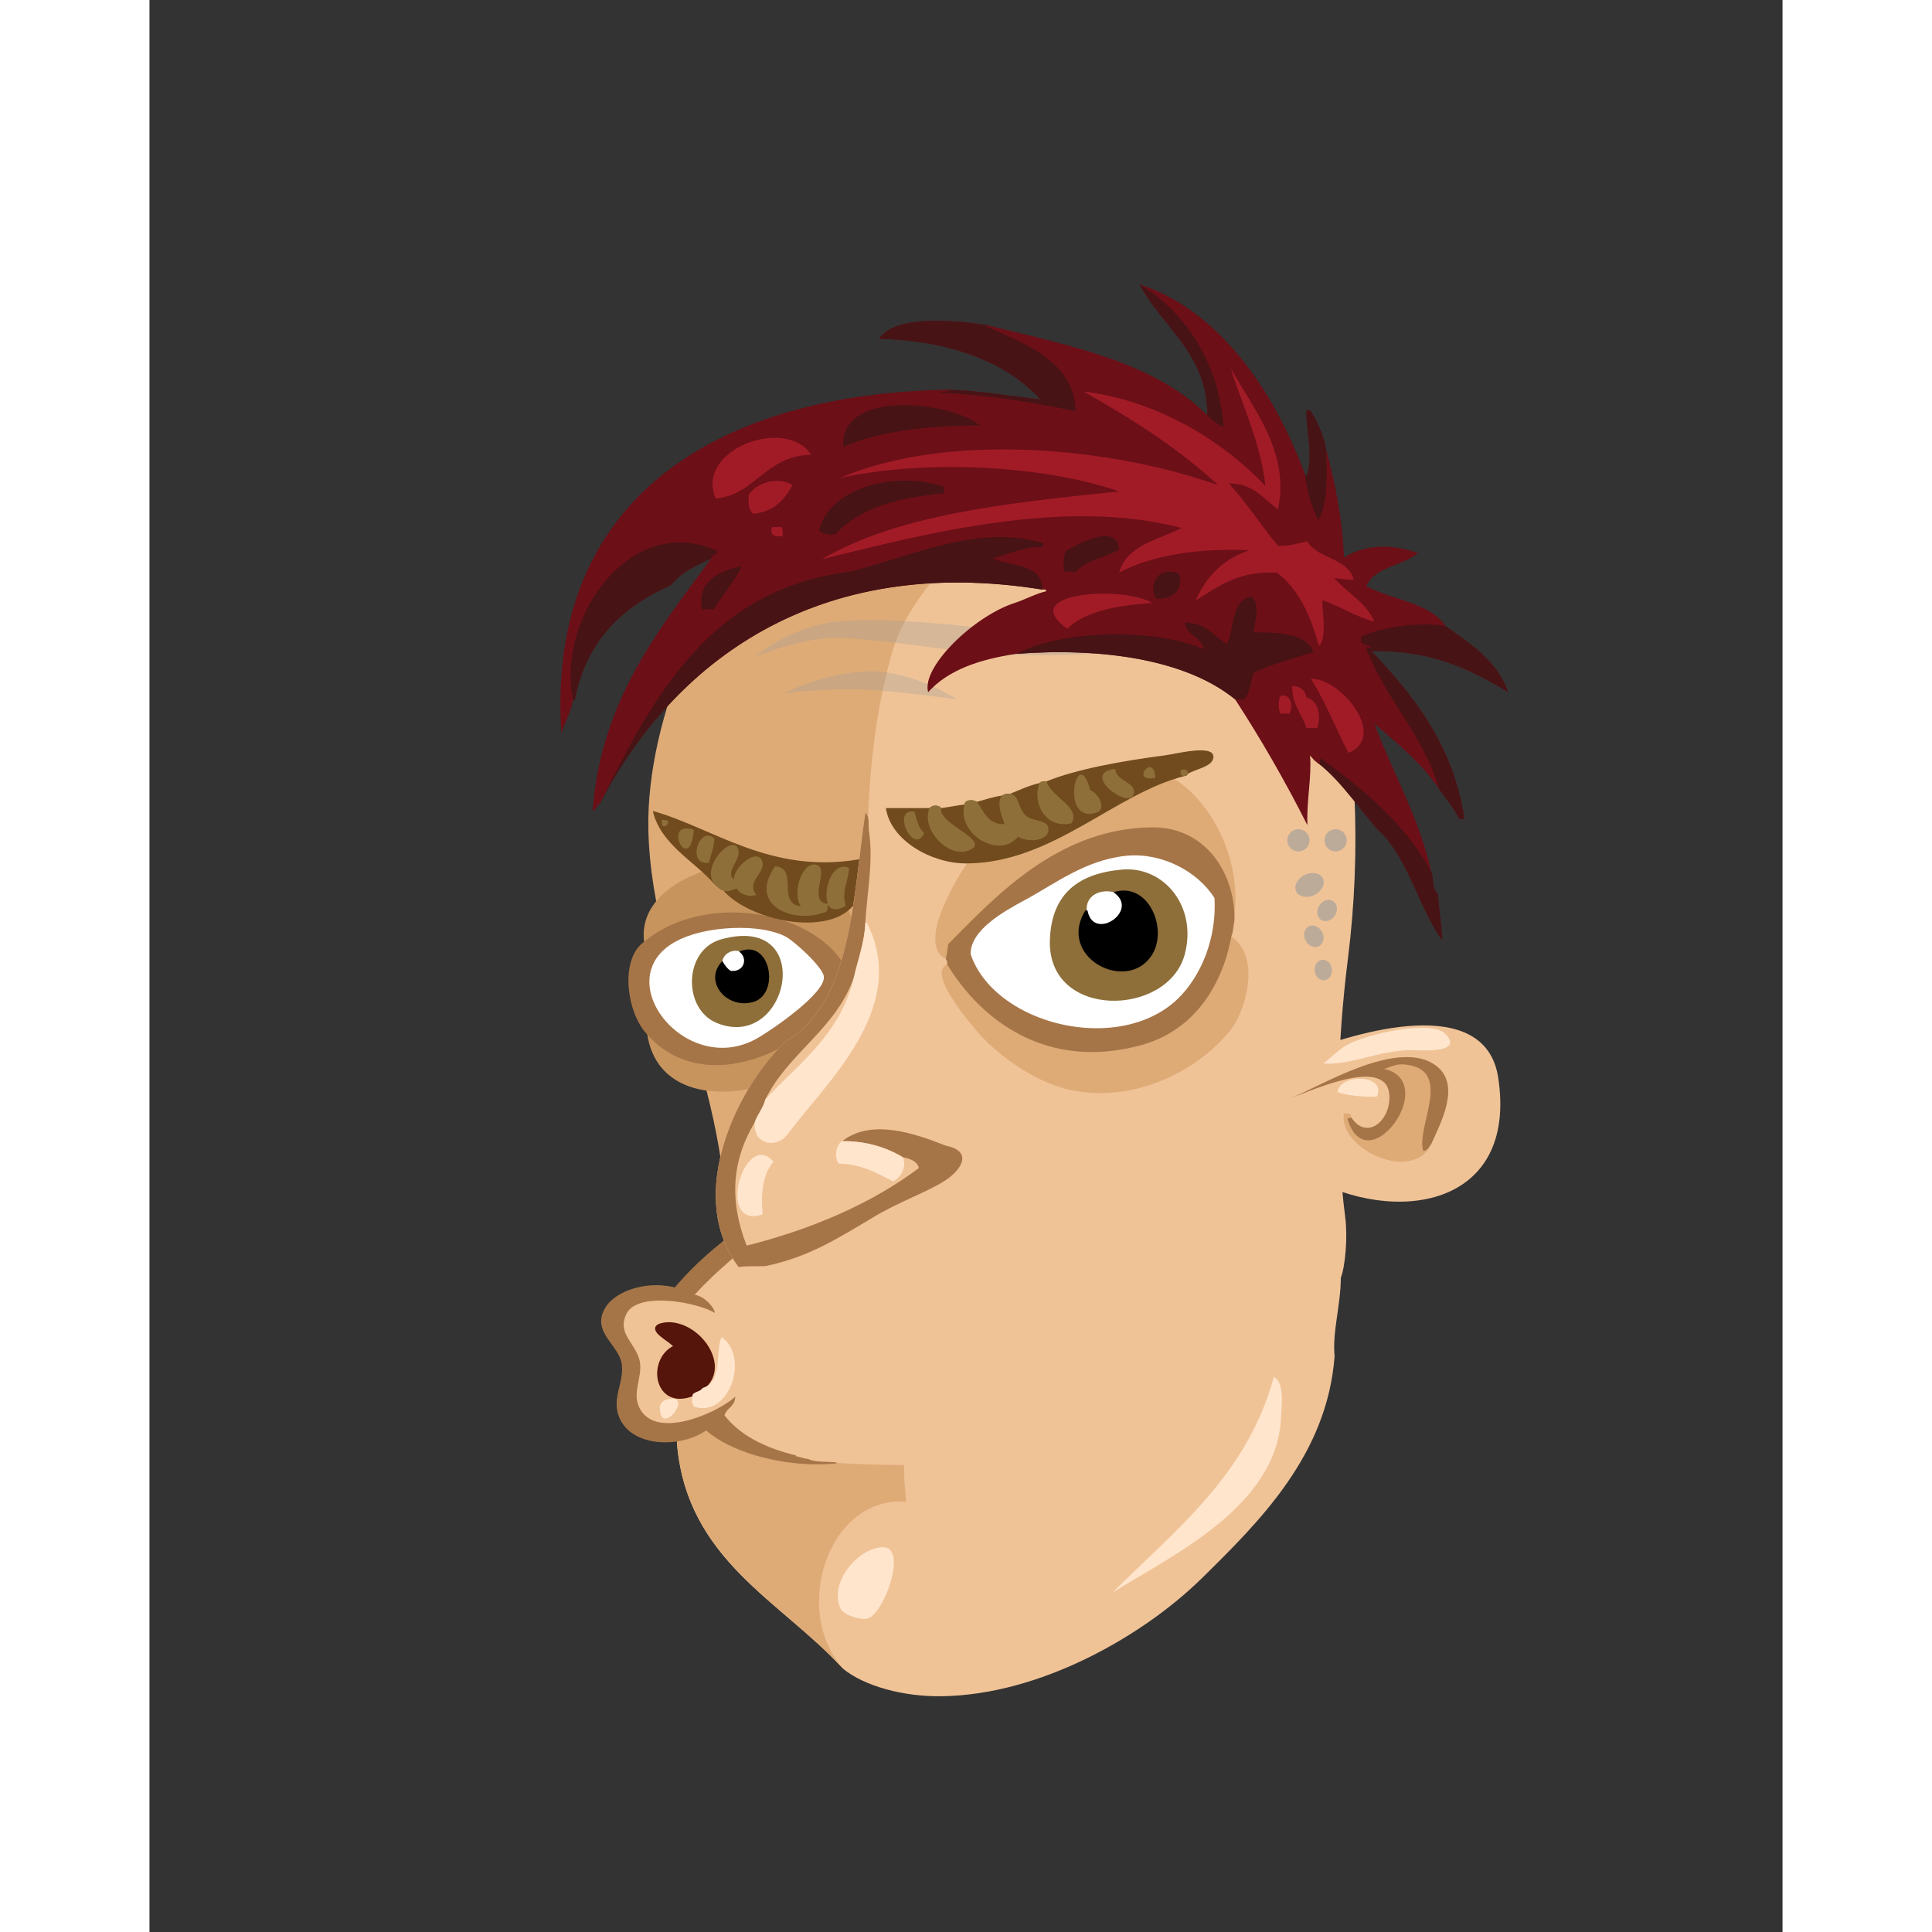 <svg xmlns="http://www.w3.org/2000/svg" width="433px" height="433px" viewBox="0 0 439.20 519.60"><rect x="0" y="0" width="439.20" height="519.60" fill="#333333" stroke="none"/><g transform="translate(24 24)"><g id="head"><g fill="" id="head" transform="translate(96, 89)"><g id="m01" transform="translate(14, 1)">                    <path d="M124.968,2.834 C89.193,-5.338 57.78,5.971 37.609,22.754 C16.348,40.443 -0.841,82.97 0.664,108.858 C2.934,147.893 29.019,190.05 18.889,237.076 C16.324,248.982 10.326,262.053 7.849,274.035 C10.436,305.629 35.812,316.457 52.489,334.756 C58.331,339.557 68.902,342.313 78.889,342.195 C105.999,341.881 133.66,325.56 148.969,310.515 C164.75,295.005 182.743,277.183 184.729,250.755 C184.09,244.175 186.384,237.075 186.409,229.636 C187.571,226.7 188.284,218.868 187.609,213.556 C184.737,190.925 185.388,167.111 188.329,143.714 C191.947,114.929 190.706,84.437 184.249,58.753 C176.429,27.648 155.792,10.088 124.968,2.834 Z" id="Shape" fill="#F0C397"/>                    <path d="M124.968,2.834 C110.419,6.432 99.556,16.996 91.128,26.113 C81.687,36.332 69.576,47.734 65.689,61.634 C56.558,94.279 59.928,121.13 58.489,155.234 C57.758,172.576 56.008,193.576 58.968,212.595 C60.484,222.327 66.595,231.429 68.089,240.915 C70.583,256.755 67.736,275.228 69.528,289.874 C48.784,288.249 38.512,318.708 52.488,334.755 C35.811,316.456 10.435,305.628 7.848,274.034 C10.326,262.052 16.323,248.981 18.888,237.075 C29.018,190.05 0.933,150.771 0.168,108.913 C-0.379,78.982 16.347,40.442 37.607,22.753 C57.779,5.971 89.192,-5.338 124.968,2.834 Z" id="Shape" fill="#DEAB77"/>                    <g id="Group" transform="translate(51, 256)" fill="#FFE5CC">                        <path d="M117.408,0.275 C120.183,1.939 119.543,7.041 119.328,11.316 C118.125,35.306 90.078,48.197 73.968,58.355 C90.897,41.445 110.156,26.863 117.408,0.275 Z" id="Shape"/>                        <path d="M12.048,46.115 C19.3,45.779 12.375,64.597 7.968,65.316 C5.658,65.693 1.54,64.267 0.769,62.435 C-2.179,55.439 5.55,46.416 12.048,46.115 Z" id="Shape"/>                    </g>                </g>            </g></g><g id="ears"><g fill="" id="ears" transform="translate(272, 238)"><g id="m08" transform="translate(10, 13)">                    <path d="M56.743,14.865 C53.281,-8.031 18.634,2.492 3.703,8.386 C-2.119,17.305 -0.437,34.985 5.143,41.266 C28.931,54.797 62.016,49.737 56.743,14.865 Z" id="Shape" fill="#F0C397"/>                    <path d="M27.463,19.426 C27.978,26.229 21.435,32.048 17.144,25.426 L17.144,24.946 C16.947,24.342 16.048,24.441 15.224,24.467 C13.689,34.062 33.874,43.407 38.744,32.626 C41.41,26.737 46.651,16.817 40.183,11.747 C30.063,3.81 8.421,17.493 0.824,20.387 C5.927,18.605 26.661,8.818 27.463,19.426 Z" id="Shape" fill="#DEAB77"/>                    <path d="M38.743,32.625 C38.121,33.363 37.85,34.453 36.583,34.546 C34.478,28.13 45.16,12.319 31.304,11.266 C29.183,11.105 27.93,11.944 26.023,12.466 C41.416,15.895 21.474,43.41 16.183,25.906 C16.331,25.573 17.107,25.869 17.144,25.426 C21.435,32.048 27.978,26.229 27.463,19.426 C26.661,8.819 5.927,18.606 0.823,20.386 C8.421,17.492 30.062,3.81 40.182,11.746 C46.65,16.816 41.409,26.736 38.743,32.625 Z" id="Shape" fill="#A67547"/>                    <path d="M9.703,11.025 C11.51,9.692 13.792,7.342 15.703,6.225 C21.069,3.087 38.808,-0.909 42.583,3.105 C47.793,8.645 34.839,7.355 32.743,7.425 C24.033,7.715 17.013,11.521 9.703,11.025 Z" id="Shape" fill="#FFE5CC"/>                    <path d="M24.103,19.906 C21.013,20.064 16.128,19.707 13.543,18.705 C13.962,13.738 26.806,13.754 24.103,19.906 Z" id="Shape" fill="#FFE5CC"/>                </g>                </g></g><g id="mouth"><g fill="" id="mouth" transform="translate(97, 271)"><g id="m09" transform="translate(0, 9)">                    <path d="M63.771,89.438 C84.098,90.572 106.962,90.679 122.811,82.238 C124.319,81.435 127.122,77.413 127.851,75.759 C136.329,56.543 135.178,18.925 120.411,7.359 C106.195,-3.775 84.098,0.137 67.372,7.359 C51.172,17.561 32.765,27.631 20.331,42.399 C13.243,40.547 4.47,42.997 1.611,47.92 C-2.1,54.313 5.558,57.635 6.171,63.04 C6.724,67.918 3.656,71.695 5.212,76.479 C8.018,85.113 21.612,85.588 28.732,80.559 C36.212,87.159 51.538,90.758 63.771,89.438 Z" id="Shape" fill="#F0C397"/>                    <path d="M18.717,51.594 C18.183,51.594 17.647,51.644 17.117,51.746 C15.845,51.978 15.02,52.423 14.98,53.329 C15.086,54.558 16.378,55.364 17.598,56.323 C18.469,56.929 19.369,57.618 19.811,58.033 C16.946,59.483 15.54,62.557 15.542,65.439 C15.55,68.84 17.586,72.19 21.637,72.198 C22.736,72.198 23.961,71.956 25.314,71.422 L25.409,71.384 L25.48,71.313 C25.935,70.763 27.352,70.744 28.139,69.62 C30.177,67.941 31.066,65.794 31.059,63.626 C31.013,57.74 24.871,51.642 18.717,51.594 Z" id="Shape" fill="#55150A"/>                    <path d="M25.132,70.958 C25.858,70.244 27.255,70.201 27.772,69.277 C33.144,67.724 31.181,59.932 32.812,55.597 C40.384,60.516 35.253,77.465 25.373,74.317 C24.761,72.927 24.761,72.507 25.132,70.958 Z" id="Shape" fill="#FFE5CC"/>                    <path d="M18.171,72.397 C25.86,70.418 16.546,82.806 16.251,74.797 C16.21,73.688 16.819,72.746 18.171,72.397 Z" id="Shape" fill="#FFE5CC"/>                    <path d="M63.784,89.561 L63.784,89.313 C61.201,89.001 57.969,89.339 56.148,88.367 C54.889,88.275 54.031,87.821 52.854,87.648 L52.854,87.519 L52.854,87.418 L52.759,87.395 C44.761,85.441 38.061,82.208 33.665,76.686 C34.126,74.747 36.307,74.357 36.533,71.927 L36.558,71.617 L36.325,71.824 C33.494,74.386 25.104,78.75 18.506,78.743 C15.019,78.74 12.059,77.549 10.605,74.266 C10.174,73.299 10.021,72.315 10.019,71.316 C10.017,68.799 11.01,66.199 11.013,63.68 C11.015,63.131 10.967,62.588 10.853,62.049 C9.991,58.143 6.516,55.75 6.53,52.252 C6.533,51.392 6.737,50.459 7.243,49.41 C8.506,46.756 12.222,45.773 16.44,45.776 C21.907,45.773 28.18,47.421 30.828,48.984 L31.066,49.125 L31.013,48.853 C30.751,47.588 28.405,44.642 25.623,44.222 C38.101,30.454 54.987,21.054 67.94,7.684 L68.085,7.532 L67.885,7.474 C67.623,7.422 67.473,7.431 67.494,7.353 L67.487,7.131 L67.303,7.25 C51.128,17.437 32.738,27.495 20.283,42.256 C18.69,41.845 17.017,41.653 15.348,41.651 C9.542,41.656 3.753,43.984 1.499,47.852 C0.77,49.104 0.469,50.25 0.472,51.32 C0.495,55.77 5.581,58.775 6.041,63.05 C6.087,63.453 6.108,63.854 6.108,64.247 C6.11,67.55 4.642,70.424 4.634,73.627 C4.634,74.557 4.763,75.515 5.09,76.514 C6.753,81.635 12.147,83.91 17.742,83.91 C21.684,83.907 25.741,82.786 28.719,80.715 C35.226,86.396 47.472,89.827 58.557,89.832 C60.341,89.83 62.093,89.742 63.784,89.561 Z" id="Shape" fill="#A67547"/>                </g>                </g></g><g id="eyes"><g fill="" id="eyes" transform="translate(97, 179)"><g id="m02" transform="translate(7, 3)">                    <path d="M58.426,35.458 C48.169,18.305 1.906,25.566 5.065,47.562 C-1.238,52.283 0.571,66.016 5.836,71.832 C10.023,102.822 68.549,82.961 61.086,56.665 C60.519,56.815 60.526,56.276 59.869,56.535 C59.847,56.296 59.826,56.056 59.804,55.817 C66.084,53.585 60.476,38.886 58.426,35.458 Z" id="Shape" fill="#C8945E"/>                    <path d="M162.749,45.691 C163.287,44.52 163.228,42.852 163.573,41.519 C166.433,25.107 156.76,6.827 144.021,1.612 C134.833,-1.425 121.894,1.924 113.56,5.84 C100.874,11.802 89.141,27.691 84.632,40.053 C82.987,44.562 82.247,50.413 86.44,51.938 C86.741,52.195 86.789,52.758 86.811,53.35 C85.883,53.38 85.142,54.423 85.074,55.437 C84.77,59.932 92.762,69.28 95.011,71.882 C99.877,77.511 108.802,83.855 116.573,86.3 C135.179,92.154 155.014,81.905 163.738,69.702 C167.504,63.242 170.454,50.882 162.749,45.691 Z" id="Shape" fill="#DEAB77"/>                    <path d="M134.493,23.931 C123.535,25.123 115.653,31.333 107.381,35.806 C101.306,39.091 92.54,43.973 92.589,50.653 C99.056,69.82 132.639,78.141 148.654,62.884 C155.168,56.585 159.311,46.266 158.681,35.458 C154.012,27.985 144.05,22.892 134.493,23.931 Z" id="Shape" fill="#FFFFFF"/>                    <path d="M42.959,45.546 C37.295,42.783 27.702,42.731 20.209,44.491 C-9.86,51.557 14.627,86.154 36.082,73.167 C39.954,70.824 54.054,61.343 53.611,56.623 C53.357,53.912 45.445,46.758 42.959,45.546 Z" id="Shape" fill="#FFFFFF"/>                    <path d="M133.647,27.865 C144.868,26.917 153.855,37.855 150.431,50.672 C145.914,67.577 113.397,68.288 114.163,46.755 C114.573,35.288 120.795,28.95 133.647,27.865 Z M124.069,39.102 C123.99,39.109 123.91,39.117 123.83,39.124 C116.391,51.422 135.091,61.035 141.5,50.524 C145.554,43.88 140.654,31.685 131.804,34.059 C127.862,32.873 123.628,34.736 124.069,39.102 Z" id="Shape" fill="#8E6F39"/>                    <path d="M25.707,46.64 C51.573,39.408 44.079,76.964 24.631,69.151 C15.341,65.418 15.623,49.459 25.707,46.64 Z M26.036,52.875 C21.342,58.041 27.531,65.334 34.449,63.193 C41.134,61.125 38.905,47.058 31.075,50.005 C28.756,48.995 26.101,50.635 26.036,52.875 Z" id="Shape" fill="#8E6F39"/>                    <path d="M133.265,33.54 C132.769,33.585 132.26,33.676 131.739,33.816 L131.254,33.945 L131.65,34.255 C132.869,35.208 133.4,36.231 133.493,37.224 C133.717,39.752 130.959,42.257 128.369,42.498 C126.57,42.642 124.917,41.804 124.315,39.05 L124.269,38.833 L124.047,38.854 C123.967,38.861 123.888,38.868 123.808,38.875 L123.681,38.887 L123.618,38.994 C122.204,41.327 121.709,43.584 121.896,45.635 C122.458,51.622 128.72,55.741 134.42,55.226 L134.43,55.226 C137.249,54.968 139.95,53.551 141.714,50.655 C142.929,48.657 143.354,46.195 143.134,43.766 C142.63,38.371 138.914,33.037 133.265,33.54 Z" id="Shape" fill="#000000"/>                    <path d="M32.66,49.371 C32.128,49.419 31.571,49.553 30.986,49.773 L30.596,49.919 L30.909,50.193 C31.519,50.728 31.841,51.421 31.907,52.117 C32.026,53.524 31.124,54.932 29.254,55.111 C28.953,55.138 28.626,55.133 28.276,55.09 C27.439,54.53 26.797,53.712 26.253,52.752 L26.081,52.452 L25.851,52.707 C24.521,54.164 24.023,55.815 24.165,57.377 C24.509,61.037 28.279,64.193 32.719,63.792 C33.309,63.738 33.914,63.622 34.521,63.433 C37.674,62.445 38.905,58.973 38.607,55.773 C38.292,52.354 36.217,49.059 32.66,49.371 Z" id="Shape" fill="#000000"/>                    <path d="M24.77,39.573 C17.47,40.24 10.383,42.751 4.905,47.371 C1.53,49.904 0.454,54.875 0.906,59.866 C1.331,64.486 3.07,69.143 5.65,71.999 C11.518,78.79 19.302,81.056 27.146,80.335 C41.306,79.03 55.732,68.115 60.104,56.623 L60.124,56.569 L60.119,56.51 C60.097,56.271 60.075,56.031 60.053,55.792 L60.049,55.747 L60.031,55.711 C54.812,44.247 39.346,38.248 24.77,39.573 Z M35.951,72.95 C33.206,74.608 30.422,75.479 27.708,75.727 C22.323,76.219 17.213,74.25 13.354,71.062 C9.488,67.875 6.885,63.477 6.494,59.159 C5.958,53.161 9.593,47.26 20.266,44.733 C22.219,44.272 24.317,43.938 26.454,43.742 C32.455,43.191 38.744,43.763 42.849,45.769 C45.23,46.881 53.138,54.128 53.359,56.612 C53.358,56.639 53.36,56.663 53.365,56.679 C53.818,61.057 39.797,70.686 35.951,72.95 Z M36.083,73.167 L36.083,73.165 L36.083,73.167 L36.083,73.167 Z" id="Shape" fill="#A67547"/>                    <path d="M141.789,16.506 C140.289,16.513 138.826,16.587 137.389,16.718 C114.12,18.848 98.246,36.482 86.871,47.849 L86.807,47.912 L86.797,48 C86.668,49.347 86.419,50.605 86.194,51.894 L86.169,52.033 L86.276,52.126 C86.404,52.221 86.501,52.518 86.533,52.915 C86.546,53.056 86.554,53.204 86.561,53.358 L86.561,53.421 L86.597,53.477 C94.486,66.426 108.982,78.639 129.626,76.754 C132.467,76.494 135.421,75.969 138.489,75.143 C152.854,71.277 160.494,59.274 162.993,45.735 C163.545,44.536 163.476,42.861 163.812,41.58 L163.573,41.517 L163.573,41.517 L163.823,41.522 C163.831,40.473 163.791,39.43 163.696,38.402 C162.631,26.623 154.631,16.441 141.789,16.506 Z M158.436,35.54 C159.041,46.251 154.922,56.478 148.48,62.705 C143.643,67.307 137.185,69.748 130.345,70.372 C114.76,71.806 97.278,63.751 92.839,50.608 C92.786,44.188 101.425,39.29 107.499,36.026 C115.8,31.534 123.647,25.358 134.521,24.177 C134.644,24.164 134.773,24.152 134.901,24.14 C144.213,23.285 153.875,28.28 158.436,35.54 Z" id="Shape" fill="#A67547"/>                </g>                </g></g><g id="eyebrow"><g fill="" id="eyebrow" transform="translate(93, 169)"><g id="m07" transform="translate(18, 8)">                    <g id="Group" transform="translate(0, 17)">                        <path d="M0.366,0.108 C2.47,9.124 11.374,13.421 16.926,19.789 C17.695,20.381 18.275,21.161 19.326,21.469 C28.3,31.958 61.854,36.759 56.046,13.07 C31.965,17.281 16.518,4.573 0.366,0.108 Z" id="Shape" fill="#714B1D"/>                        <path d="M2.765,2.509 C3.544,2.37 3.882,2.673 4.446,2.749 C4.573,3.836 4.092,4.315 3.006,4.188 C2.929,3.626 2.626,3.288 2.765,2.509 Z" id="Shape" fill="#8E6F39"/>                        <path d="M11.406,5.149 C10.389,17.894 2.458,2.337 11.406,5.149 L11.406,5.149 Z" id="Shape" fill="#8E6F39"/>                        <path d="M16.925,7.549 C16.785,10.514 15.767,12.22 15.486,14.028 C9.199,14.886 12.987,3.615 16.925,7.549 Z" id="Shape" fill="#8E6F39"/>                        <path d="M16.925,19.789 C13.088,14.917 22.277,5.685 23.405,10.669 C24.02,13.388 19.713,16.458 22.205,18.589 C21.843,15.223 29.005,9.45 29.885,14.028 C30.441,16.921 25.43,19.173 28.205,22.669 C26.082,23.392 23.722,22.382 22.925,20.989 C21.804,21.141 20.502,22.145 19.325,21.468 C18.274,21.161 17.694,20.381 16.925,19.789 Z" id="Shape" fill="#8E6F39"/>                        <path d="M47.406,25.069 C46.09,20.739 48.915,13.43 53.166,15.468 C52.803,19.774 51.127,21.233 52.206,25.548 C51.383,26.483 47.972,27.28 47.646,25.309 C47.175,25.717 47.569,26.993 46.925,27.229 C38.667,30.628 25.685,25.853 33.245,14.989 C39.774,15.512 33.463,24.835 40.205,25.789 C37.813,22.669 40.229,14.075 44.045,14.509 C48.467,15.011 41.611,24.646 47.406,25.069 Z" id="Shape" fill="#8E6F39"/>                    </g>                    <g id="Group" transform="translate(63, 0)">                        <path d="M74.939,2.175 C63.712,3.605 51.221,5.888 43.258,9.135 C42.342,9.019 41.727,9.203 41.338,9.614 C38.4,10.277 36.009,11.485 33.418,12.495 C32.415,12.372 31.792,12.629 31.258,12.975 C28.798,13.315 26.732,14.048 24.538,14.655 C23.598,14.002 21.321,13.925 21.178,15.375 C19.032,15.628 17.058,16.055 14.939,16.335 C14.26,15.437 12.497,15.437 11.819,16.335 L0.058,16.335 C1.354,25.144 12.41,31.232 21.659,31.215 C44.787,31.171 61.497,12.428 80.459,7.694 C80.872,7.708 81.074,7.51 81.179,7.215 C82.997,5.81 88.3,5.29 88.139,2.415 C87.956,-0.864 77.833,1.806 74.939,2.175 Z" id="Shape" fill="#714B1D"/>                        <path d="M72.539,8.175 C65.488,9.699 72.14,1.041 72.539,8.175 L72.539,8.175 Z" id="Shape" fill="#8E6F39"/>                        <path d="M61.739,5.775 C61.882,8.877 66.681,9.336 66.779,11.775 C67.03,18.056 51.534,6.908 61.739,5.775 Z" id="Shape" fill="#8E6F39"/>                        <path d="M81.179,7.215 C81.075,7.511 80.872,7.708 80.459,7.694 C79.274,7.831 79.089,6.827 79.499,6.014 C80.556,5.918 81.483,5.951 81.179,7.215 Z" id="Shape" fill="#8E6F39"/>                        <path d="M55.019,11.535 C57.288,12.336 59.492,16.605 56.7,17.535 C46.527,20.926 51.547,-1.778 55.019,11.535 Z" id="Shape" fill="#8E6F39"/>                        <path d="M43.259,9.135 C44.504,13.419 52.626,16.111 49.98,20.415 C43.213,22.019 39.295,15.259 41.339,9.614 C41.728,9.204 42.343,9.019 43.259,9.135 Z" id="Shape" fill="#8E6F39"/>                        <path d="M33.419,12.496 C36.159,12.767 35.377,16.91 38.219,18.736 C39.84,19.777 43.419,19.648 43.74,21.615 C44.305,25.086 38.565,25.822 35.58,24.015 C30.769,30.146 19.134,23.583 21.18,15.375 C21.324,13.925 23.6,14.002 24.54,14.655 C26.459,17.216 27.368,20.786 31.98,20.655 C31.578,19.272 29.571,15.03 31.259,12.975 C31.793,12.629 32.416,12.373 33.419,12.496 Z" id="Shape" fill="#8E6F39"/>                        <path d="M14.939,16.335 C13.908,20.634 28.508,25.007 22.619,27.614 C16.754,30.213 9.327,21.686 11.819,16.335 C12.497,15.437 14.261,15.437 14.939,16.335 Z" id="Shape" fill="#8E6F39"/>                        <path d="M7.739,17.295 C8.345,19.489 8.866,21.769 10.379,23.056 C7.456,29.333 1.334,16.308 7.739,17.295 Z" id="Shape" fill="#8E6F39"/>                    </g>                </g>                </g></g><g id="nose"><g fill="" id="nose" transform="translate(79, 188)"><g id="m05" transform="translate(49, 6)">                    <path d="M6.454,122.753 C8.998,122.407 11.374,122.632 13.654,122.513 C25.354,120.067 32.934,115.173 43.174,109.074 C49.612,105.238 56.596,102.836 61.654,99.714 C66.305,96.843 69.75,91.606 62.134,90.113 C58.579,84.596 57.612,78.822 54.934,73.074 C58.828,66.332 51.121,57.747 49.894,50.513 C47.666,37.38 50.587,14.312 41.494,5.393 C41.261,3.52 41.809,1.74 40.534,0.593 C37.09,23.921 36.878,51.741 19.174,62.032 C6.549,73.761 -8.311,103.132 6.454,122.753 Z" id="Shape" fill="#F0C397"/>                    <path d="M41.494,5.393 C42.764,13.778 40.941,22.17 40.534,30.113 C40.378,35.148 38.533,40.164 37.414,44.994 C32.49,58.869 19.907,65.086 13.654,77.634 C13.061,80.08 11.548,81.608 10.774,83.873 C4.751,93.845 3.783,104.7 8.614,116.994 C25.823,112.697 42.244,105.712 54.934,96.113 C54.41,94.238 52.597,93.651 50.614,93.234 C46.325,90.623 40.584,88.797 34.294,88.914 C42.219,82.726 53.989,86.887 62.134,90.113 C69.75,91.605 66.305,96.842 61.654,99.714 C56.596,102.836 49.612,105.238 43.174,109.074 C32.934,115.174 25.354,120.067 13.654,122.513 C11.375,122.632 8.998,122.408 6.454,122.753 C-8.311,103.132 6.549,73.761 19.174,62.032 C36.878,51.741 37.09,23.921 40.534,0.593 C41.809,1.739 41.261,3.52 41.494,5.393 Z" id="Shape" fill="#A67547"/>                    <path d="M40.534,30.112 C40.72,30.167 41.007,30.119 41.014,30.352 C52.45,53.09 30.119,72.956 19.654,86.993 C16.508,91.214 10.269,89.675 10.774,83.872 C11.547,81.606 13.061,80.079 13.654,77.633 C22.72,67.9 33.812,60.191 37.414,44.993 C38.533,40.163 40.378,35.147 40.534,30.112 Z" id="Shape" fill="#FFE5CC"/>                    <path d="M34.294,88.913 C40.584,88.797 46.326,90.622 50.614,93.233 C51.766,95.956 50.025,98.733 47.974,99.712 C43.383,97.363 39.643,95.152 33.334,94.912 C32.085,93.144 32.651,89.82 34.294,88.913 Z" id="Shape" fill="#FFE5CC"/>                    <path d="M15.814,94.433 C12.803,97.994 12.366,103.335 12.934,108.593 C0.037,112.972 8.015,85.405 15.814,94.433 Z" id="Shape" fill="#FFE5CC"/>                </g>                </g></g><g id="hair1"><g fill="" id="hair1" transform=""><g id="m02" transform="translate(86, 52)">                    <circle id="Oval" fill-opacity="0.6" fill="#9B9B9B" cx="199" cy="150" r="3"/>                    <circle id="Oval-Copy" fill-opacity="0.6" fill="#9B9B9B" cx="209" cy="150" r="3"/>                    <ellipse id="Oval-Copy-2" fill-opacity="0.6" fill="#9B9B9B" transform="translate(202, 162) rotate(-26) translate(-202, -162) " cx="202" cy="162" rx="4" ry="3"/>                    <ellipse id="Oval-Copy-3" fill-opacity="0.6" fill="#9B9B9B" transform="translate(206.715, 168.872) rotate(-58) translate(-206.715, -168.872) " cx="206.715" cy="168.872" rx="3" ry="2.506"/>                    <ellipse id="Oval-Copy-4" fill-opacity="0.6" fill="#9B9B9B" transform="translate(203.15, 175.809) rotate(-118) translate(-203.15, -175.809) " cx="203.15" cy="175.809" rx="3" ry="2.506"/>                    <ellipse id="Oval-Copy-5" fill-opacity="0.6" fill="#9B9B9B" transform="translate(205.691, 184.885) rotate(-97) translate(-205.691, -184.885) " cx="205.691" cy="184.885" rx="2.777" ry="2.32"/>                    <path d="M83.993,104.561 C72.224,104.561 60.707,110.422 60.707,110.422 C69.179,109.517 76.022,109.194 83.4,109.517 C90.778,109.839 107.279,112.117 107.279,112.117 C107.279,112.117 95.763,104.561 83.993,104.561 Z" id="Path-2" fill-opacity="0.3" fill="#9B9B9B"/>                    <path d="M53.008,100.555 C53.008,100.555 65.248,95.538 74.551,95.538 C83.855,95.538 102.8,98.685 112.553,99.555 C133.772,101.447 154.892,98.906 154.892,98.906 C154.892,98.906 98.349,88.563 74.551,91.2 C62.223,92.566 53.008,100.555 53.008,100.555 Z" id="Path-3" fill-opacity="0.3" fill="#9B9B9B"/>                    <g id="Group" fill-rule="nonzero" fill="#6C0F17">                        <path d="M255.414,110.164 C252.448,101.61 245.315,97.222 238.614,92.403 C234.321,85.975 224.161,85.417 217.254,81.604 C219.603,76.352 227.082,76.232 231.174,72.723 C224.013,70.198 216.856,70.434 211.254,73.923 C210.815,63.082 208.818,53.799 206.454,44.883 C205.77,40.766 204.092,37.645 202.374,34.563 C202.096,34.362 201.73,34.247 201.174,34.323 C200.91,39.134 203.248,47.042 201.174,52.084 C200.778,52.08 201.039,51.418 200.694,51.364 C192.27,28.665 177.404,7.3 156.295,0.483 C162.358,12.02 174.383,18.876 174.535,35.524 L174.295,35.524 C160.579,21.639 137.73,16.889 115.495,11.524 C107.626,10.186 90.459,8.445 86.215,15.124 C105.512,15.587 120.649,21.489 129.655,31.444 C121.509,30.469 113.727,29.131 104.934,28.803 C42.425,29.841 -3.416,58.226 0.774,121.203 C1.722,118.15 3.313,115.741 3.895,112.323 L4.374,112.323 C7.375,96.364 17.139,87.168 30.294,81.363 C32.82,77.888 37.083,76.152 41.094,74.163 C27.07,93.269 11.497,112.072 9.174,142.083 C10.192,141.821 10.183,140.531 11.094,140.163 C30.928,102.047 69.407,72.792 130.134,82.562 C130.56,82.617 131.336,82.321 131.094,83.042 C128.66,83.54 125.247,85.347 122.694,86.162 C111.864,89.619 97.544,103.358 99.415,110.162 C104.787,104.175 113.276,101.304 123.175,99.842 C146.095,98.113 168.782,101.318 181.975,112.082 C188.97,122.847 195.461,134.116 201.415,145.922 C201.178,138.967 202.6,133.097 202.135,127.202 C202.73,127.727 203.079,128.497 203.815,128.882 C210.823,133.965 216.832,143.852 221.815,148.562 C228.876,156.222 231.547,168.27 237.656,176.882 C237.481,172.417 236.82,168.437 236.456,164.162 C234.821,163.396 235.456,160.361 234.775,158.641 C231.384,143.552 224.43,132.027 219.416,118.561 C225.676,124.061 232.23,129.267 236.936,136.322 C238.713,138.944 240.821,141.237 242.216,144.242 L243.656,144.242 C240.538,124 229.973,111.203 218.695,99.122 C234.945,98.792 245.5,104.158 255.414,110.164 Z" id="Shape"/>                    </g>                    <g id="Group" transform="translate(3, 0)" fill-rule="nonzero">                        <path d="M110.334,38.403 C96.234,38.465 83.52,39.909 73.613,44.164 C72.575,28.725 101.865,31.715 110.334,38.403 Z" id="Shape" fill="#471315"/>                        <path d="M100.734,54.963 L100.734,56.643 C88.281,57.918 78.359,60.314 71.453,67.684 C69.464,67.913 68.072,67.545 67.134,66.723 C69.61,55.111 87.996,50.445 100.734,54.963 Z" id="Shape" fill="#471315"/>                        <path d="M136.254,77.763 C135.082,77.735 133.725,77.893 132.894,77.524 C132.812,75.521 132.888,73.677 133.374,72.244 C136.379,70.532 147.217,64.298 147.773,71.764 C144.093,74.059 138.469,74.665 136.254,77.763 Z" id="Shape" fill="#471315"/>                        <path d="M46.254,76.323 C44.184,80.573 41.201,83.911 38.815,87.844 C37.848,87.998 36.262,87.532 35.694,88.084 C34.023,80.643 39.842,77.561 46.254,76.323 Z" id="Shape" fill="#471315"/>                        <path d="M163.854,78.244 C165.386,82.402 162.188,85.376 157.615,84.964 C155.506,80.441 158.736,76.307 163.854,78.244 Z" id="Shape" fill="#471315"/>                        <path d="M177.294,54.003 C182.072,59.225 185.985,65.312 190.494,70.803 C193.687,70.957 195.818,70.048 198.414,69.604 C201.188,74.429 209.298,73.919 210.893,79.923 C208.96,79.936 207.245,79.733 205.614,79.444 C209.092,83.486 214.189,85.907 216.414,91.204 C211.265,89.792 207.391,87.107 202.494,85.444 C202.278,88.369 203.852,95.482 201.534,97.684 C199.286,89.612 196.103,82.473 190.254,78.003 C179.941,77.451 174.45,81.719 168.414,85.443 C171.262,79.009 175.775,74.244 182.813,72.003 C169.84,71.338 156.679,73.181 147.773,78.003 C149.898,70.527 158.242,69.272 164.574,66.003 C133.211,57.744 96.051,67.453 67.853,74.402 C88.443,62.273 118.135,59.244 147.773,56.163 C126.886,48.91 94.817,47.622 72.654,52.562 C101.803,40.094 145.761,44.277 174.414,54.482 C163.793,44.624 151.277,36.659 138.174,29.283 C157.729,31.65 175.314,42.222 187.134,54.722 C185.899,43.238 181.026,33.311 177.774,23.042 C183.686,33.603 193.838,45.727 190.495,60.962 C186.587,58.151 183.969,54.049 177.294,54.003 Z" id="Shape" fill="#A11B27"/>                        <path d="M64.974,46.323 C52.768,46.444 49.88,57.14 39.294,58.084 C33.619,44.817 58.243,35.882 64.974,46.323 Z" id="Shape" fill="#A11B27"/>                        <path d="M59.934,54.483 C57.747,58.377 54.972,61.681 49.374,62.164 C48.152,61.306 48.02,59.356 48.174,57.124 C50.004,53.97 55.93,51.948 59.934,54.483 Z" id="Shape" fill="#A11B27"/>                        <path d="M54.414,65.763 L57.054,65.763 C57.303,66.395 57.341,67.237 57.294,68.163 C55.224,68.473 53.811,68.126 54.414,65.763 Z" id="Shape" fill="#A11B27"/>                        <path d="M133.854,93.124 C119.796,83.017 149.447,81.577 156.655,86.164 C148.721,86.681 138.719,88.073 133.854,93.124 Z" id="Shape" fill="#A11B27"/>                        <path d="M235.614,92.403 C242.315,97.221 249.448,101.61 252.414,110.164 C242.5,104.158 231.945,98.792 215.693,99.124 C226.971,111.205 237.536,124.002 240.654,144.244 L239.214,144.244 C237.818,141.239 235.711,138.946 233.934,136.324 C229.418,121.194 219.533,112.249 214.254,98.403 C214.212,97.721 215.824,98.694 215.454,97.684 C214.198,97.739 213.592,97.145 212.813,96.723 L212.813,95.284 C219.145,92.277 229.751,91.266 235.614,92.403 Z" id="Shape" fill="#471315"/>                        <path d="M209.454,126.484 C206.059,119.878 203.237,112.7 199.374,106.563 C207.222,106.192 220.217,122.068 209.454,126.484 Z" id="Shape" fill="#A11B27"/>                        <path d="M198.174,111.603 C201.174,112.173 202.285,116.477 201.054,119.763 L198.174,119.763 C196.94,115.958 194.261,113.596 194.334,108.483 C196.589,108.549 197.797,109.661 198.174,111.603 Z" id="Shape" fill="#A11B27"/>                        <path d="M193.614,115.923 L191.214,115.923 C190.543,114.876 190.497,112.152 191.214,111.123 C194.131,110.494 194.623,114.141 193.614,115.923 Z" id="Shape" fill="#A11B27"/>                        <path d="M101.934,28.803 C110.727,29.13 118.508,30.469 126.655,31.444 C117.648,21.489 102.511,15.587 83.215,15.124 C87.459,8.445 104.626,10.186 112.495,11.524 C112.308,11.577 112.021,11.53 112.015,11.763 C122.664,16.477 135.965,21.544 136.015,34.563 C123.903,32.077 114.148,30.461 99.295,29.524 C99.769,28.939 102.619,29.787 101.934,28.803 Z" id="Shape" fill="#471315"/>                        <path d="M171.294,35.524 L171.534,35.524 C171.382,18.876 159.357,12.02 153.294,0.483 C165.765,7.94 174.765,21.996 175.854,38.883 C174.015,38.083 172.647,36.81 171.294,35.524 Z" id="Shape" fill="#471315"/>                        <path d="M197.693,51.364 C198.039,51.418 197.777,52.08 198.173,52.084 C200.247,47.042 197.909,39.134 198.173,34.323 C198.73,34.247 199.095,34.362 199.373,34.563 C201.091,37.645 202.769,40.766 203.453,44.883 C203.692,50.604 203.998,60.132 201.293,63.843 C199.515,60.262 198.373,56.044 197.693,51.364 Z" id="Shape" fill="#471315"/>                        <path d="M38.094,74.164 C34.083,76.153 29.821,77.89 27.294,81.364 C14.139,87.169 4.375,96.365 1.374,112.324 L0.895,112.324 C-3.57,89.278 17.006,61.616 39.774,72.244 C39.513,73.225 38.461,72.88 38.094,74.164 Z" id="Shape" fill="#471315"/>                        <path d="M127.134,82.563 C66.406,72.792 27.928,102.047 8.094,140.164 C22.555,111.144 37.767,82.503 75.294,77.764 C91.775,73.751 109.77,64.769 127.374,70.084 L127.374,71.044 C121.76,71.03 118.214,73.085 113.693,74.164 C118.679,76.458 127.014,75.403 127.134,82.563 Z" id="Shape" fill="#471315"/>                        <path d="M178.974,112.083 C165.782,101.318 143.094,98.113 120.174,99.843 C131.937,93.51 157.223,92.678 170.574,98.643 C169.956,95.181 165.934,95.122 165.534,91.444 C171.045,91.473 173.196,94.971 176.813,97.204 C178.89,92.88 177.859,85.45 183.293,84.483 C186.01,86.477 184.123,91.253 184.013,94.084 C190.914,93.998 198.112,94.457 200.093,99.364 C194.631,101.102 188.863,102.533 184.013,104.884 C183.058,107.209 183.051,110.482 181.373,112.084 C180.574,112.083 179.773,112.083 178.974,112.083 Z" id="Shape" fill="#471315"/>                        <path d="M231.773,158.643 C232.454,160.363 231.819,163.398 233.454,164.164 C233.818,168.438 234.479,172.419 234.654,176.884 C228.546,168.272 225.874,156.224 218.813,148.564 C213.83,143.854 207.821,133.967 200.813,128.884 C201.468,128.709 201.296,129.361 201.773,129.364 C201.879,128.91 201.447,127.917 202.253,128.164 C213.819,136.598 224.855,145.561 231.773,158.643 Z" id="Shape" fill="#471315"/>                    </g>                </g>                </g></g></g></svg>